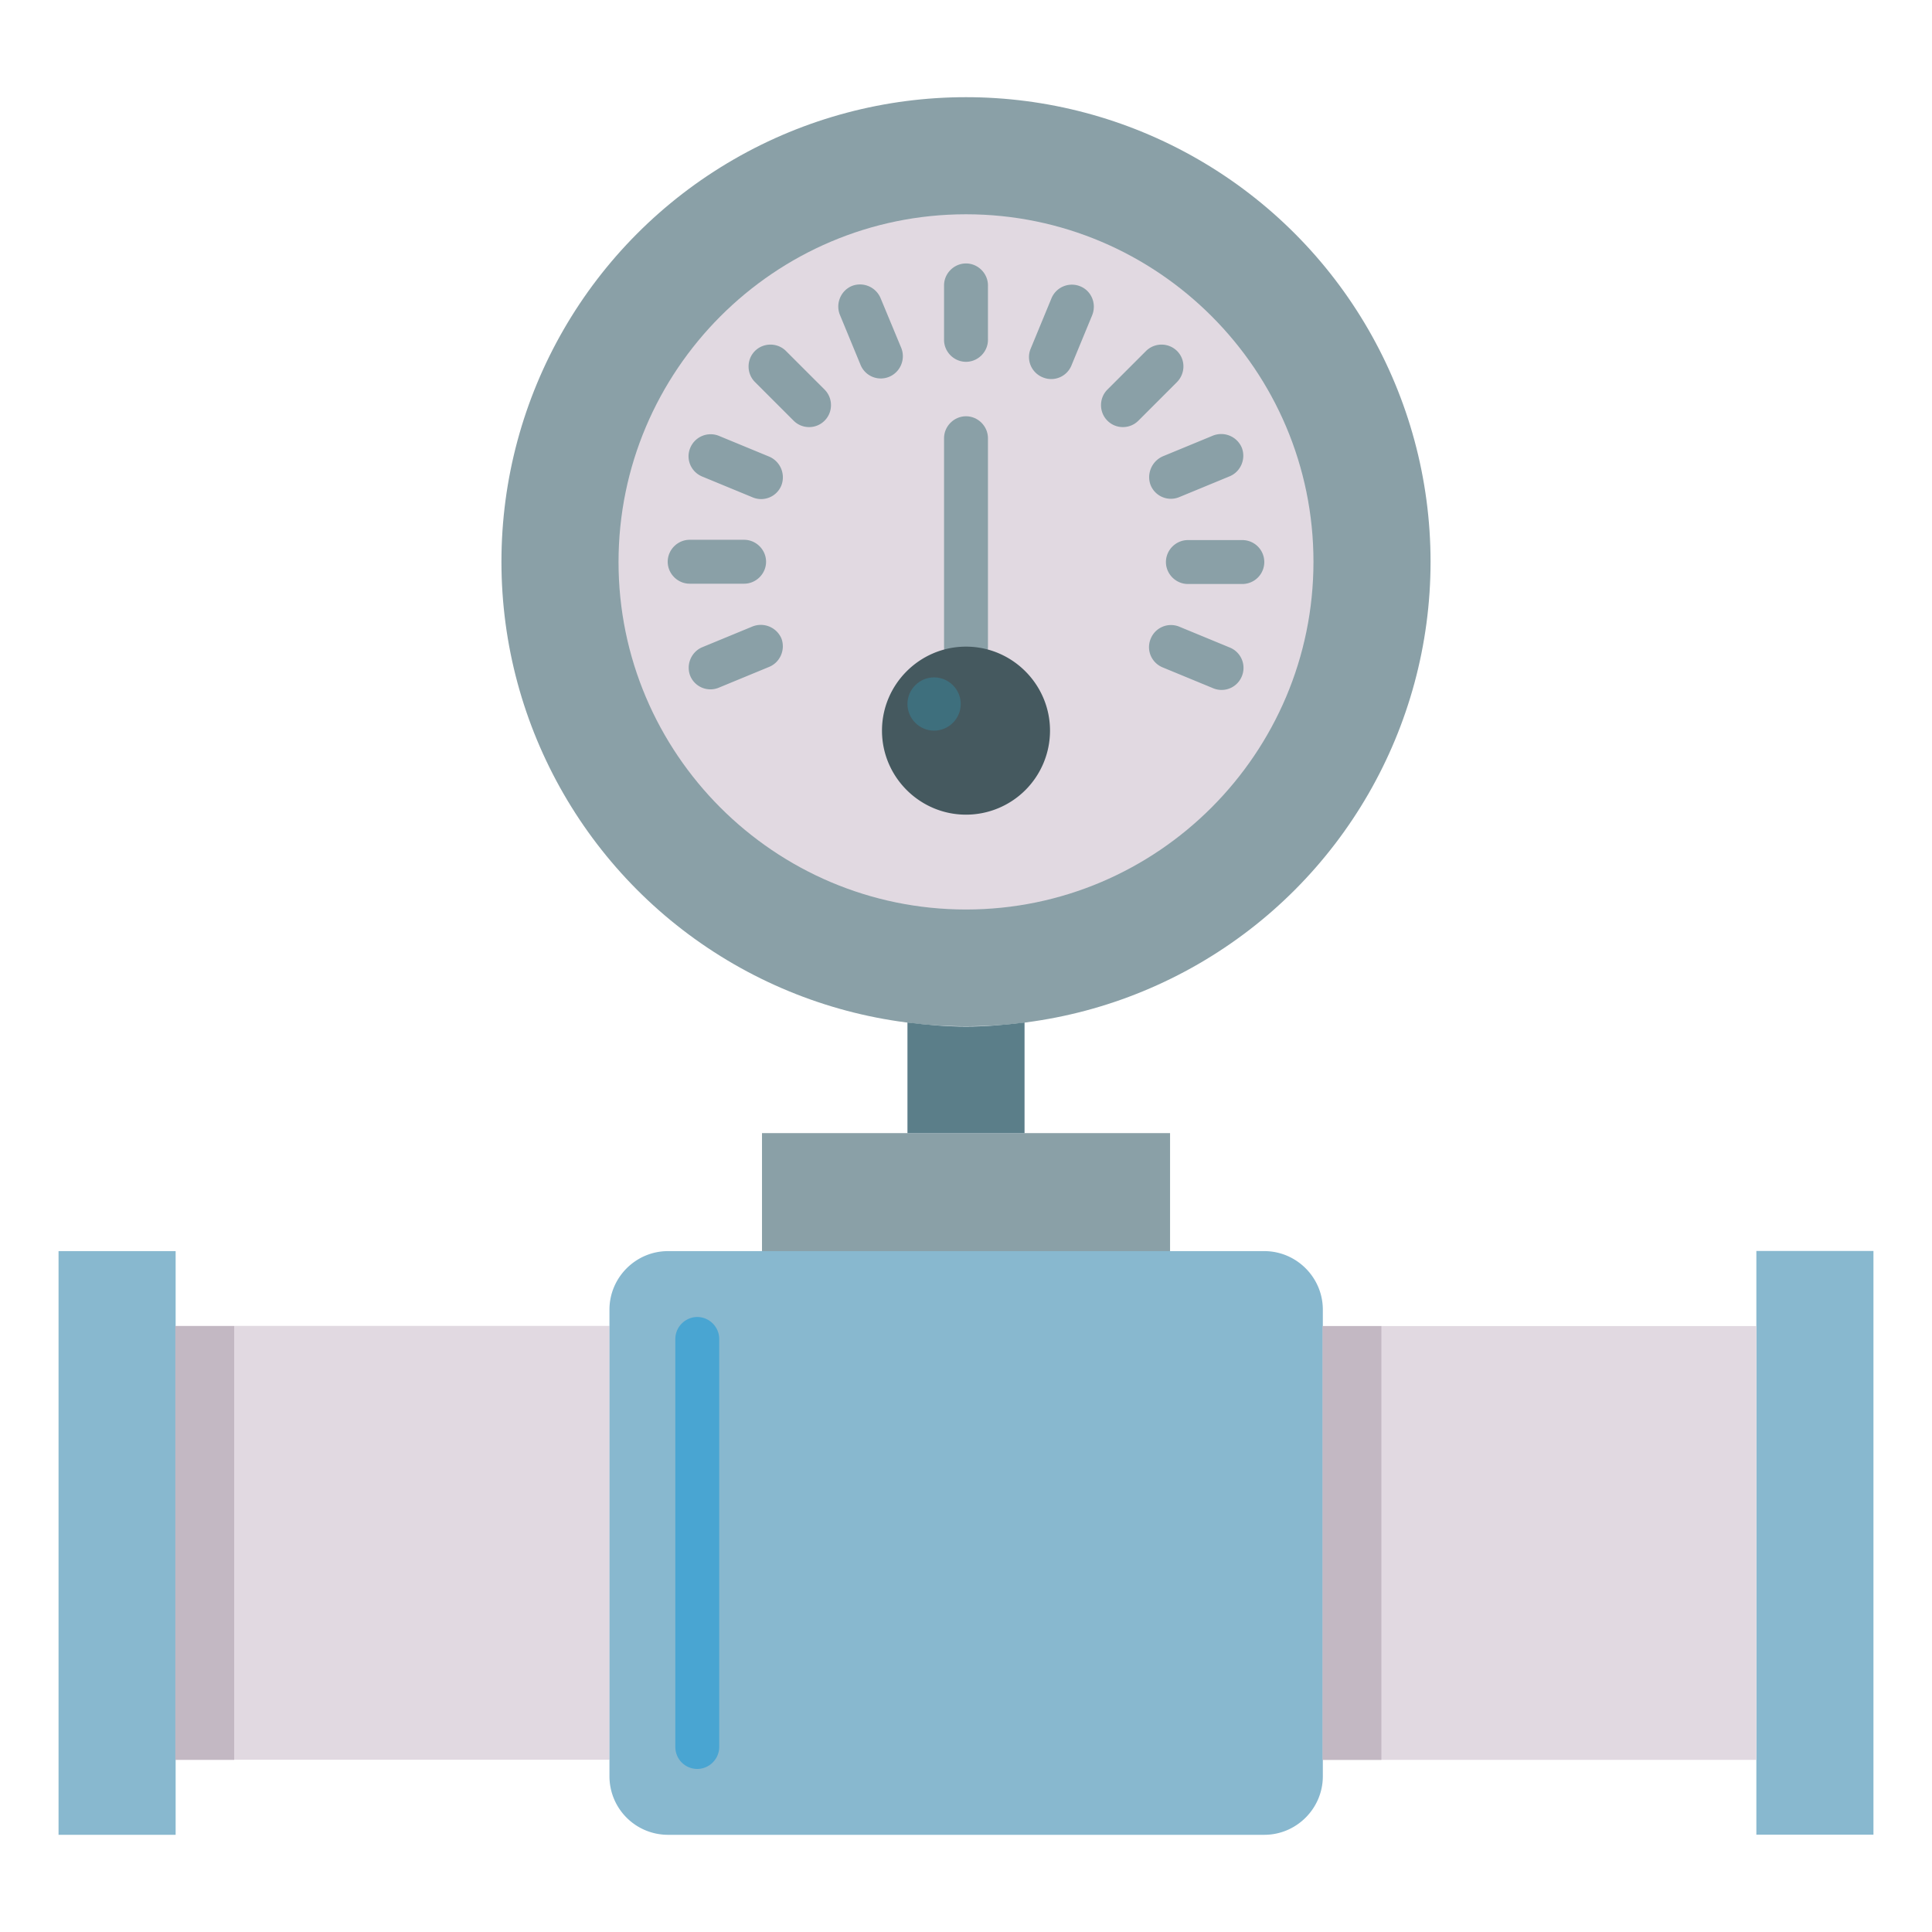 <?xml version="1.0" encoding="UTF-8" standalone="no"?><svg xmlns="http://www.w3.org/2000/svg" version="1.1" xmlns:xlink="http://www.w3.org/1999/xlink" width="512" height="512" x="0" y="0" viewBox="0 0 66 66" style="enable-background:new 0 0 512 512" xml:space="preserve" class=""><g><path fill="#88b8cf" d="M2 42.74h4v19.94H2z" opacity="1" data-original="#1c8fc7" class=""></path><path fill="#e1d9e1" d="M20.821 60.115H6.001v-14.82h14.82z" opacity="1" data-original="#e1d9e1" class=""></path><path fill="#88b8cf" d="M64 62.675h-4v-19.94h4z" opacity="1" data-original="#1c8fc7" class=""></path><path fill="#8aa0a7" d="M26.031 43.189v-4.48h13.94v4.48z" opacity="1" data-original="#658c99" class=""></path><path fill="#e1d9e1" d="M45.18 45.3H60v14.82H45.18z" opacity="1" data-original="#e1d9e1" class=""></path><circle cx="33" cy="19.19" r="15.87" fill="#8aa0a7" opacity="1" data-original="#658c99" class=""></circle><path fill="#e1d9e1" d="M33 31.07c-6.55 0-11.87-5.33-11.87-11.87S26.45 7.32 33 7.32s11.87 5.33 11.87 11.87S39.55 31.07 33 31.07z" opacity="1" data-original="#e1d9e1" class=""></path><path fill="#5b7e89" d="M33 35.07c-.68 0-1.34-.06-2-.14v3.78h4v-3.78c-.66.08-1.32.14-2 .14z" opacity="1" data-original="#5b7e89" class=""></path><g fill="#658c99"><path d="M33 9c-.41 0-.75.34-.75.75v1.86c0 .41.34.75.75.75s.75-.34.75-.75V9.75c0-.41-.34-.75-.75-.75zM30.08 10.18a.763.763 0 0 0-.98-.41c-.38.16-.56.6-.41.98l.71 1.72a.746.746 0 0 0 .98.4c.38-.16.56-.6.41-.98zM26.85 11.99c-.29-.29-.77-.29-1.06 0s-.29.77 0 1.06l1.32 1.32c.15.15.34.22.53.22s.38-.07.53-.22c.29-.29.29-.77 0-1.06zM26.28 15.6l-1.72-.71a.754.754 0 0 0-.98.41c-.16.38.02.82.41.98l1.72.71a.746.746 0 0 0 .98-.4.77.77 0 0 0-.41-.99zM42.01 22.12l-1.72-.71a.746.746 0 0 0-.98.41c-.16.38.02.82.41.98l1.72.71a.746.746 0 0 0 .98-.4.75.75 0 0 0-.41-.99zM25.42 19.94c.41 0 .75-.34.75-.75s-.34-.75-.75-.75h-1.86c-.41 0-.75.34-.75.75s.34.75.75.75zM42.44 18.45h-1.86c-.41 0-.75.34-.75.75s.34.75.75.75h1.86a.749.749 0 1 0 0-1.5zM25.71 21.4l-1.72.71c-.38.16-.56.6-.41.98a.746.746 0 0 0 .98.4l1.72-.71c.38-.16.56-.6.41-.98a.767.767 0 0 0-.98-.4zM39.31 16.58a.746.746 0 0 0 .98.4l1.72-.71c.38-.16.56-.6.41-.98a.763.763 0 0 0-.98-.41l-1.72.71c-.38.17-.56.61-.41.99zM40.21 11.99a.754.754 0 0 0-1.06 0l-1.32 1.32c-.29.29-.29.77 0 1.06.15.15.34.22.53.22s.38-.07.53-.22l1.32-1.32c.29-.3.29-.77 0-1.06zM36.9 9.78a.754.754 0 0 0-.98.41l-.71 1.72c-.16.38.02.82.41.98a.746.746 0 0 0 .98-.4l.71-1.72c.16-.4-.03-.84-.41-.99z" fill="#8aa0a7" opacity="1" data-original="#658c99" class=""></path></g><path fill="#8aa0a7" d="M33 22.85c-.41 0-.75-.34-.75-.75v-7.13c0-.41.34-.75.75-.75s.75.34.75.75v7.13c0 .41-.34.75-.75.75z" opacity="1" data-original="#658c99" class=""></path><path fill="#45595f" d="M33 27.83c-1.58 0-2.87-1.29-2.87-2.87s1.29-2.87 2.87-2.87 2.87 1.29 2.87 2.87A2.87 2.87 0 0 1 33 27.83z" opacity="1" data-original="#0e4b5c" class=""></path><path fill="#3e6f7d" d="M31.91 24.96c-.5 0-.91-.41-.91-.91s.41-.91.91-.91.91.41.91.91-.41.91-.91.91z" opacity="1" data-original="#3e6f7d"></path><path fill="#88b8cf" d="M22.82 62.68h20.37c1.1 0 2-.9 2-2V44.74c0-1.1-.9-2-2-2H22.82c-1.1 0-2 .9-2 2v15.94a2 2 0 0 0 2 2z" opacity="1" data-original="#1c8fc7" class=""></path><path fill="#49a5d2" d="M23.82 60.43c.41 0 .75-.34.75-.75V45.74c0-.41-.34-.75-.75-.75s-.75.34-.75.75v13.94c0 .41.33.75.75.75z" opacity="1" data-original="#49a5d2" class=""></path><g fill="#c3b8c3"><path d="M5.99 45.3H8v14.82H5.99zM45.18 45.3h2.01v14.82h-2.01z" fill="#c3b8c3" opacity="1" data-original="#c3b8c3" class=""></path></g></g></svg>
